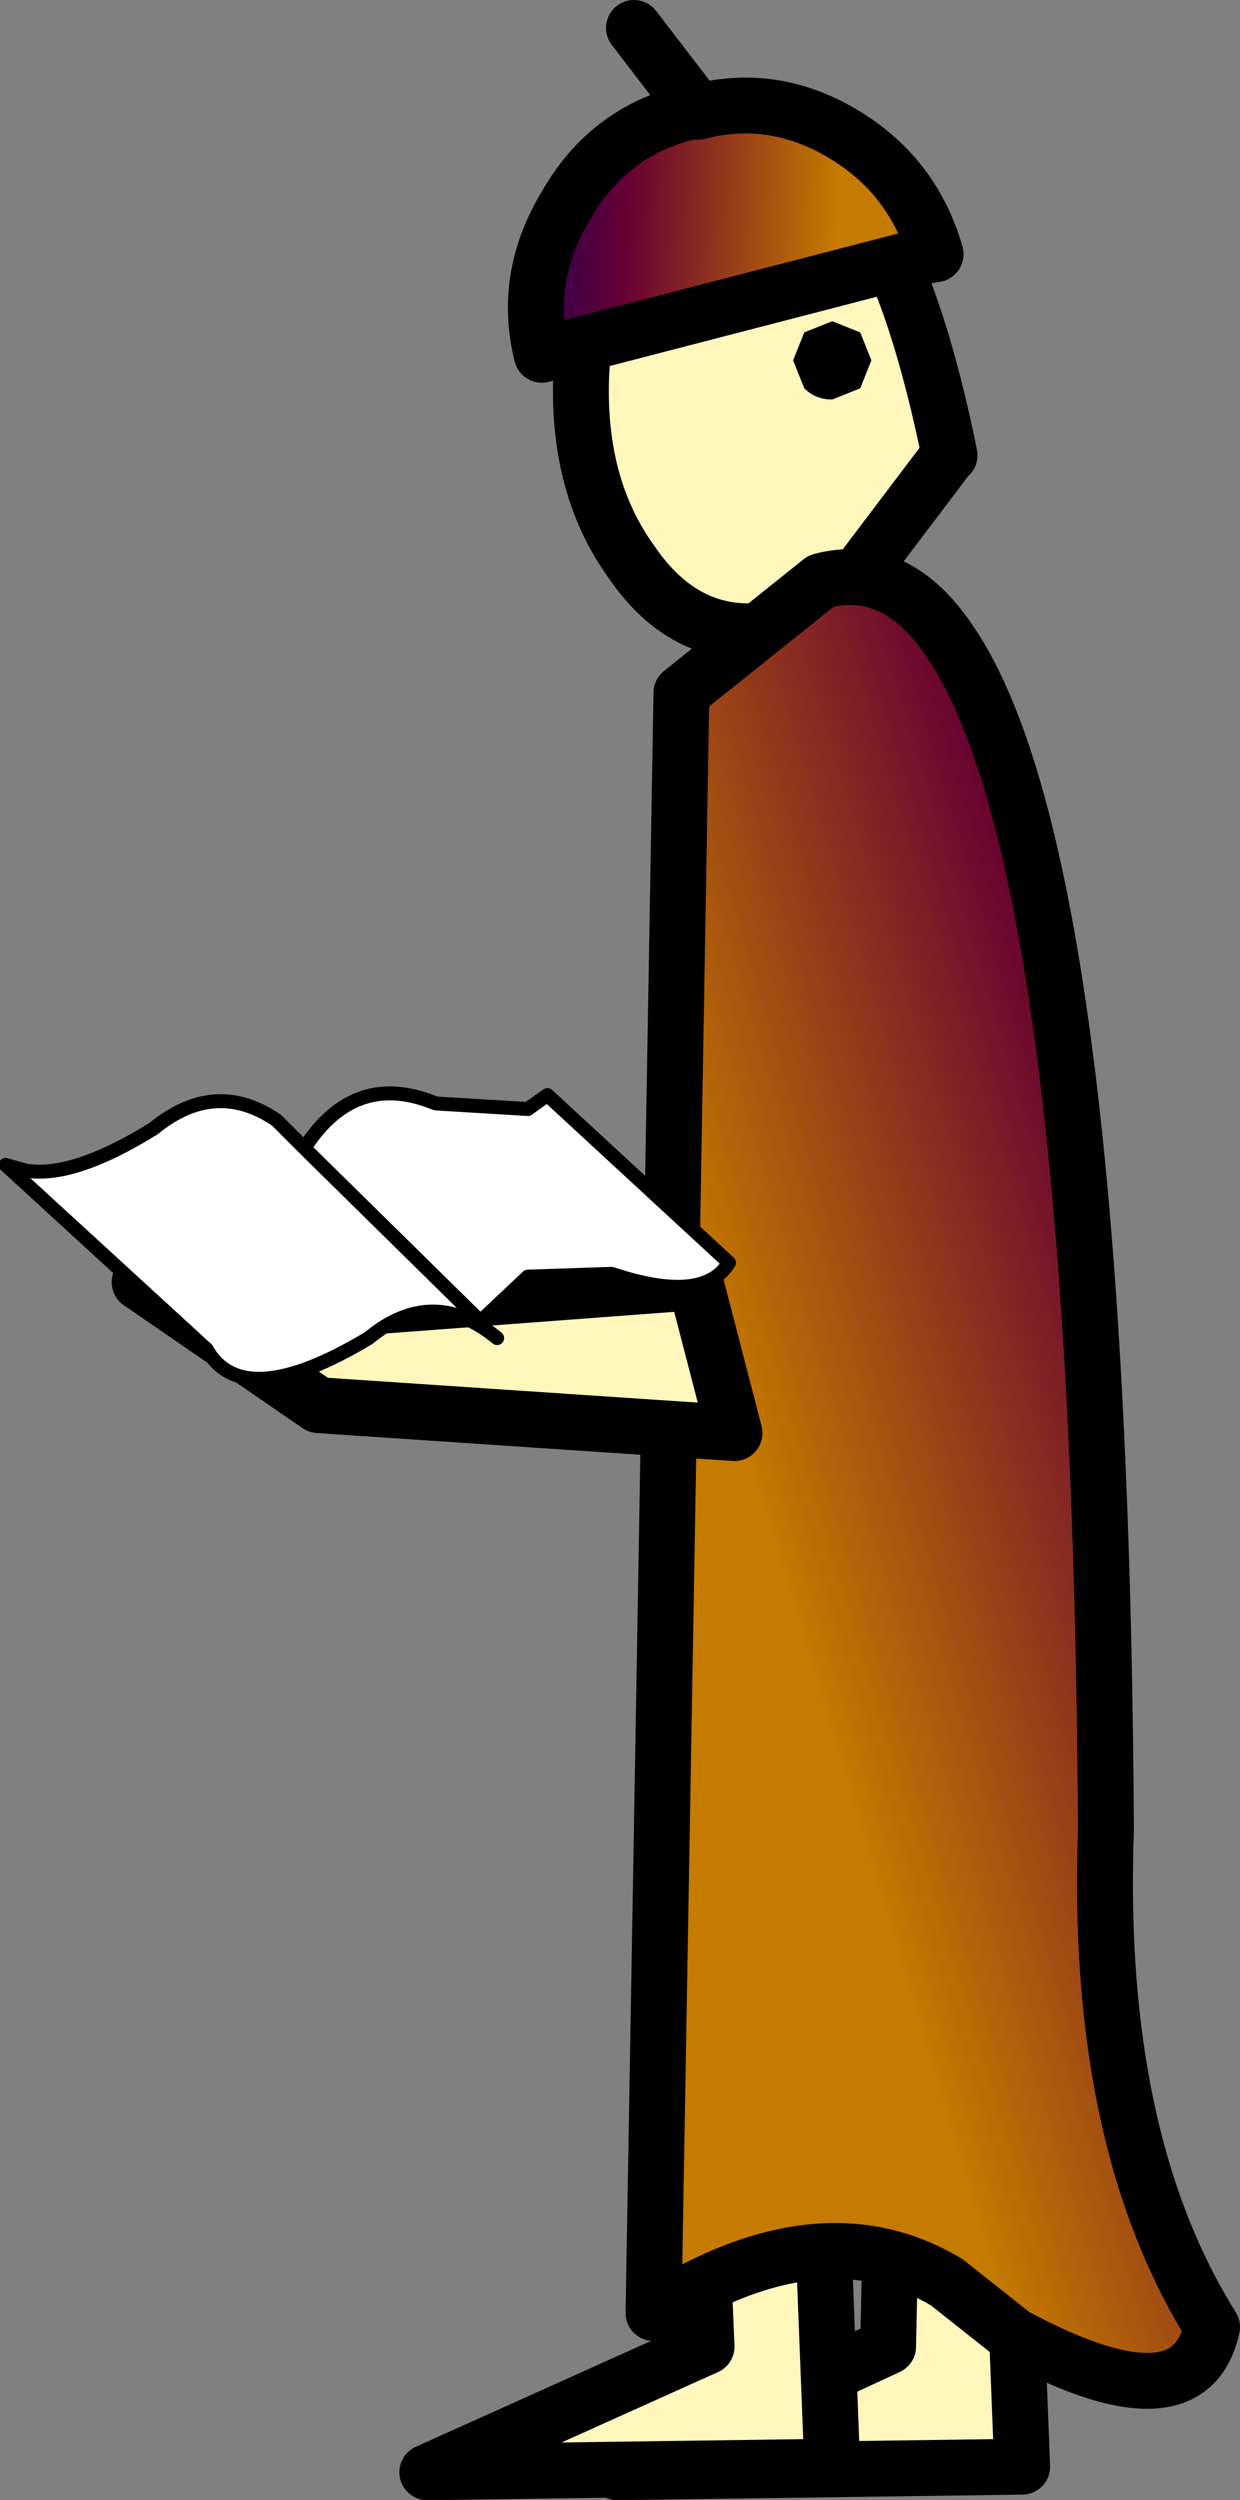 <?xml version="1.0" encoding="UTF-8" standalone="no"?>
<svg xmlns:xlink="http://www.w3.org/1999/xlink" height="44.75px" width="22.2px" xmlns="http://www.w3.org/2000/svg">
  <rect width="100%" height="100%" fill="#808080" stroke="none"/>
  <g transform="matrix(1.0, 0.0, 0.0, 1.0, 35.2, 24.9)">
    <path d="M-19.25 14.75 L-17.15 12.85 -16.9 19.25 -24.15 19.35 -19.3 17.1 -19.25 14.75" fill="#fff7bb" fill-rule="evenodd" stroke="none"/>
    <path d="M-19.25 14.75 L-19.3 17.1 -24.15 19.35 -16.9 19.25 -17.15 12.85 -19.25 14.75 Z" fill="none" stroke="#000000" stroke-linecap="round" stroke-linejoin="round" stroke-width="1.0"/>
    <path d="M-20.3 19.25 L-27.55 19.35 -22.55 17.1 -22.65 14.75 -20.55 12.85 -20.3 19.25" fill="#fff7bb" fill-rule="evenodd" stroke="none"/>
    <path d="M-20.3 19.25 L-20.55 12.85 -22.65 14.75 -22.55 17.1 -27.55 19.35 -20.3 19.25 Z" fill="none" stroke="#000000" stroke-linecap="round" stroke-linejoin="round" stroke-width="1.0"/>
    <path d="M-23.9 -21.0 Q-23.05 -22.25 -21.8 -22.25 -20.55 -22.25 -19.65 -21.0 -18.85 -19.8 -18.25 -17.0 L-18.2 -16.75 -18.25 -16.7 -19.65 -14.85 Q-20.55 -13.6 -21.8 -13.6 -23.05 -13.6 -23.9 -14.85 -24.8 -16.1 -24.8 -17.9 -24.8 -19.7 -23.9 -21.0 M-20.3 -19.15 L-20.8 -18.95 -21.0 -18.45 -20.8 -17.95 Q-20.6 -17.75 -20.3 -17.75 L-19.8 -17.95 -19.6 -18.45 -19.8 -18.95 -20.3 -19.15" fill="#fff7bb" fill-rule="evenodd" stroke="none"/>
    <path d="M-20.3 -19.15 L-19.8 -18.95 -19.6 -18.45 -19.8 -17.95 -20.3 -17.75 Q-20.6 -17.75 -20.8 -17.95 L-21.0 -18.45 -20.8 -18.95 -20.3 -19.15" fill="#000000" fill-rule="evenodd" stroke="none"/>
    <path d="M-23.9 -21.0 Q-24.8 -19.7 -24.8 -17.9 -24.8 -16.1 -23.9 -14.85 -23.05 -13.6 -21.8 -13.6 -20.55 -13.6 -19.65 -14.85 L-18.25 -16.7 -18.2 -16.75 -18.25 -17.0 Q-18.85 -19.8 -19.65 -21.0 -20.55 -22.25 -21.8 -22.25 -23.05 -22.25 -23.9 -21.0 Z" fill="none" stroke="#000000" stroke-linecap="round" stroke-linejoin="round" stroke-width="1.0"/>
    <path d="M-22.7 -22.9 Q-21.35 -23.25 -20.1 -22.5 -18.85 -21.75 -18.45 -20.35 L-18.75 -20.3 -25.5 -18.55 Q-25.85 -19.95 -25.05 -21.25 -24.3 -22.55 -22.85 -22.9 L-22.7 -22.9" fill="url(#gradient0)" fill-rule="evenodd" stroke="none"/>
    <path d="M-22.7 -22.9 L-23.85 -24.4 M-22.7 -22.9 L-22.85 -22.9 Q-24.3 -22.55 -25.05 -21.25 -25.85 -19.95 -25.5 -18.55 L-18.75 -20.3 -18.45 -20.35 Q-18.85 -21.75 -20.1 -22.5 -21.35 -23.25 -22.7 -22.9 Z" fill="none" stroke="#000000" stroke-linecap="round" stroke-linejoin="round" stroke-width="1.0"/>
    <path d="M-18.25 -13.5 Q-15.5 -9.65 -15.4 7.85 -15.6 13.4 -13.5 16.75 -13.9 18.6 -17.05 16.9 L-18.25 15.95 Q-20.5 14.6 -23.5 16.5 L-23.0 -12.5 -20.5 -14.5 Q-19.2 -14.85 -18.25 -13.5" fill="url(#gradient1)" fill-rule="evenodd" stroke="none"/>
    <path d="M-18.25 -13.5 Q-15.5 -9.65 -15.4 7.85 -15.6 13.4 -13.5 16.75 -13.9 18.6 -17.05 16.9 L-18.25 15.95 Q-20.5 14.6 -23.5 16.5 L-23.0 -12.5 -20.5 -14.5 Q-19.2 -14.85 -18.25 -13.5 Z" fill="none" stroke="#000000" stroke-linecap="round" stroke-linejoin="round" stroke-width="1.0"/>
    <path d="M-22.75 -1.95 L-22.05 0.75 -29.5 0.25 -32.7 -1.95 -28.75 -1.5 -22.75 -1.95" fill="#fff7bb" fill-rule="evenodd" stroke="none"/>
    <path d="M-22.75 -1.95 L-22.05 0.75 -29.5 0.25 -32.7 -1.95 -28.75 -1.5 -22.75 -1.95 Z" fill="none" stroke="#000000" stroke-linecap="round" stroke-linejoin="round" stroke-width="1.0"/>
    <path d="M-26.3 -0.95 Q-27.45 -1.9 -28.6 -0.95 -30.85 0.4 -31.5 -0.75 L-35.1 -4.05 -34.75 -3.95 Q-33.9 -3.8 -32.45 -4.7 -31.35 -5.6 -30.25 -4.85 L-29.75 -4.35 -29.7 -4.3 -26.6 -1.25 -29.7 -4.3 -29.75 -4.35 Q-28.85 -5.75 -27.4 -5.15 L-25.75 -5.05 -25.4 -5.3 -22.15 -2.3 Q-22.6 -1.55 -24.25 -2.1 L-25.75 -2.05 -26.6 -1.25 -26.3 -0.95" fill="#ffffff" fill-rule="evenodd" stroke="none"/>
    <path d="M-29.75 -4.35 L-30.25 -4.85 Q-31.35 -5.6 -32.45 -4.7 -33.9 -3.8 -34.75 -3.95 L-35.1 -4.05 -31.5 -0.75 Q-30.85 0.4 -28.6 -0.95 -27.45 -1.9 -26.3 -0.95 M-26.6 -1.25 L-29.7 -4.3 -29.75 -4.35 Q-28.85 -5.75 -27.4 -5.15 L-25.75 -5.05 -25.4 -5.3 -22.15 -2.3 Q-22.6 -1.55 -24.25 -2.1 L-25.75 -2.05 -26.6 -1.25" fill="none" stroke="#000000" stroke-linecap="round" stroke-linejoin="round" stroke-width="0.25"/>
  </g>
  <defs>
    <linearGradient gradientTransform="matrix(-0.004, -2.0E-4, -9.0E-4, 0.021, -25.5, 25.4)" gradientUnits="userSpaceOnUse" id="gradient0" spreadMethod="pad" x1="-819.2" x2="819.2">
      <stop offset="0.0" stop-color="#c57a00"/>
      <stop offset="0.573" stop-color="#660033"/>
      <stop offset="1.0" stop-color="#000066"/>
    </linearGradient>
    <linearGradient gradientTransform="matrix(0.008, -0.002, 0.006, 0.02, -14.4, 2.55)" gradientUnits="userSpaceOnUse" id="gradient1" spreadMethod="pad" x1="-819.2" x2="819.2">
      <stop offset="0.0" stop-color="#c57a00"/>
      <stop offset="0.573" stop-color="#660033"/>
      <stop offset="1.0" stop-color="#000066"/>
    </linearGradient>
  </defs>
</svg>
